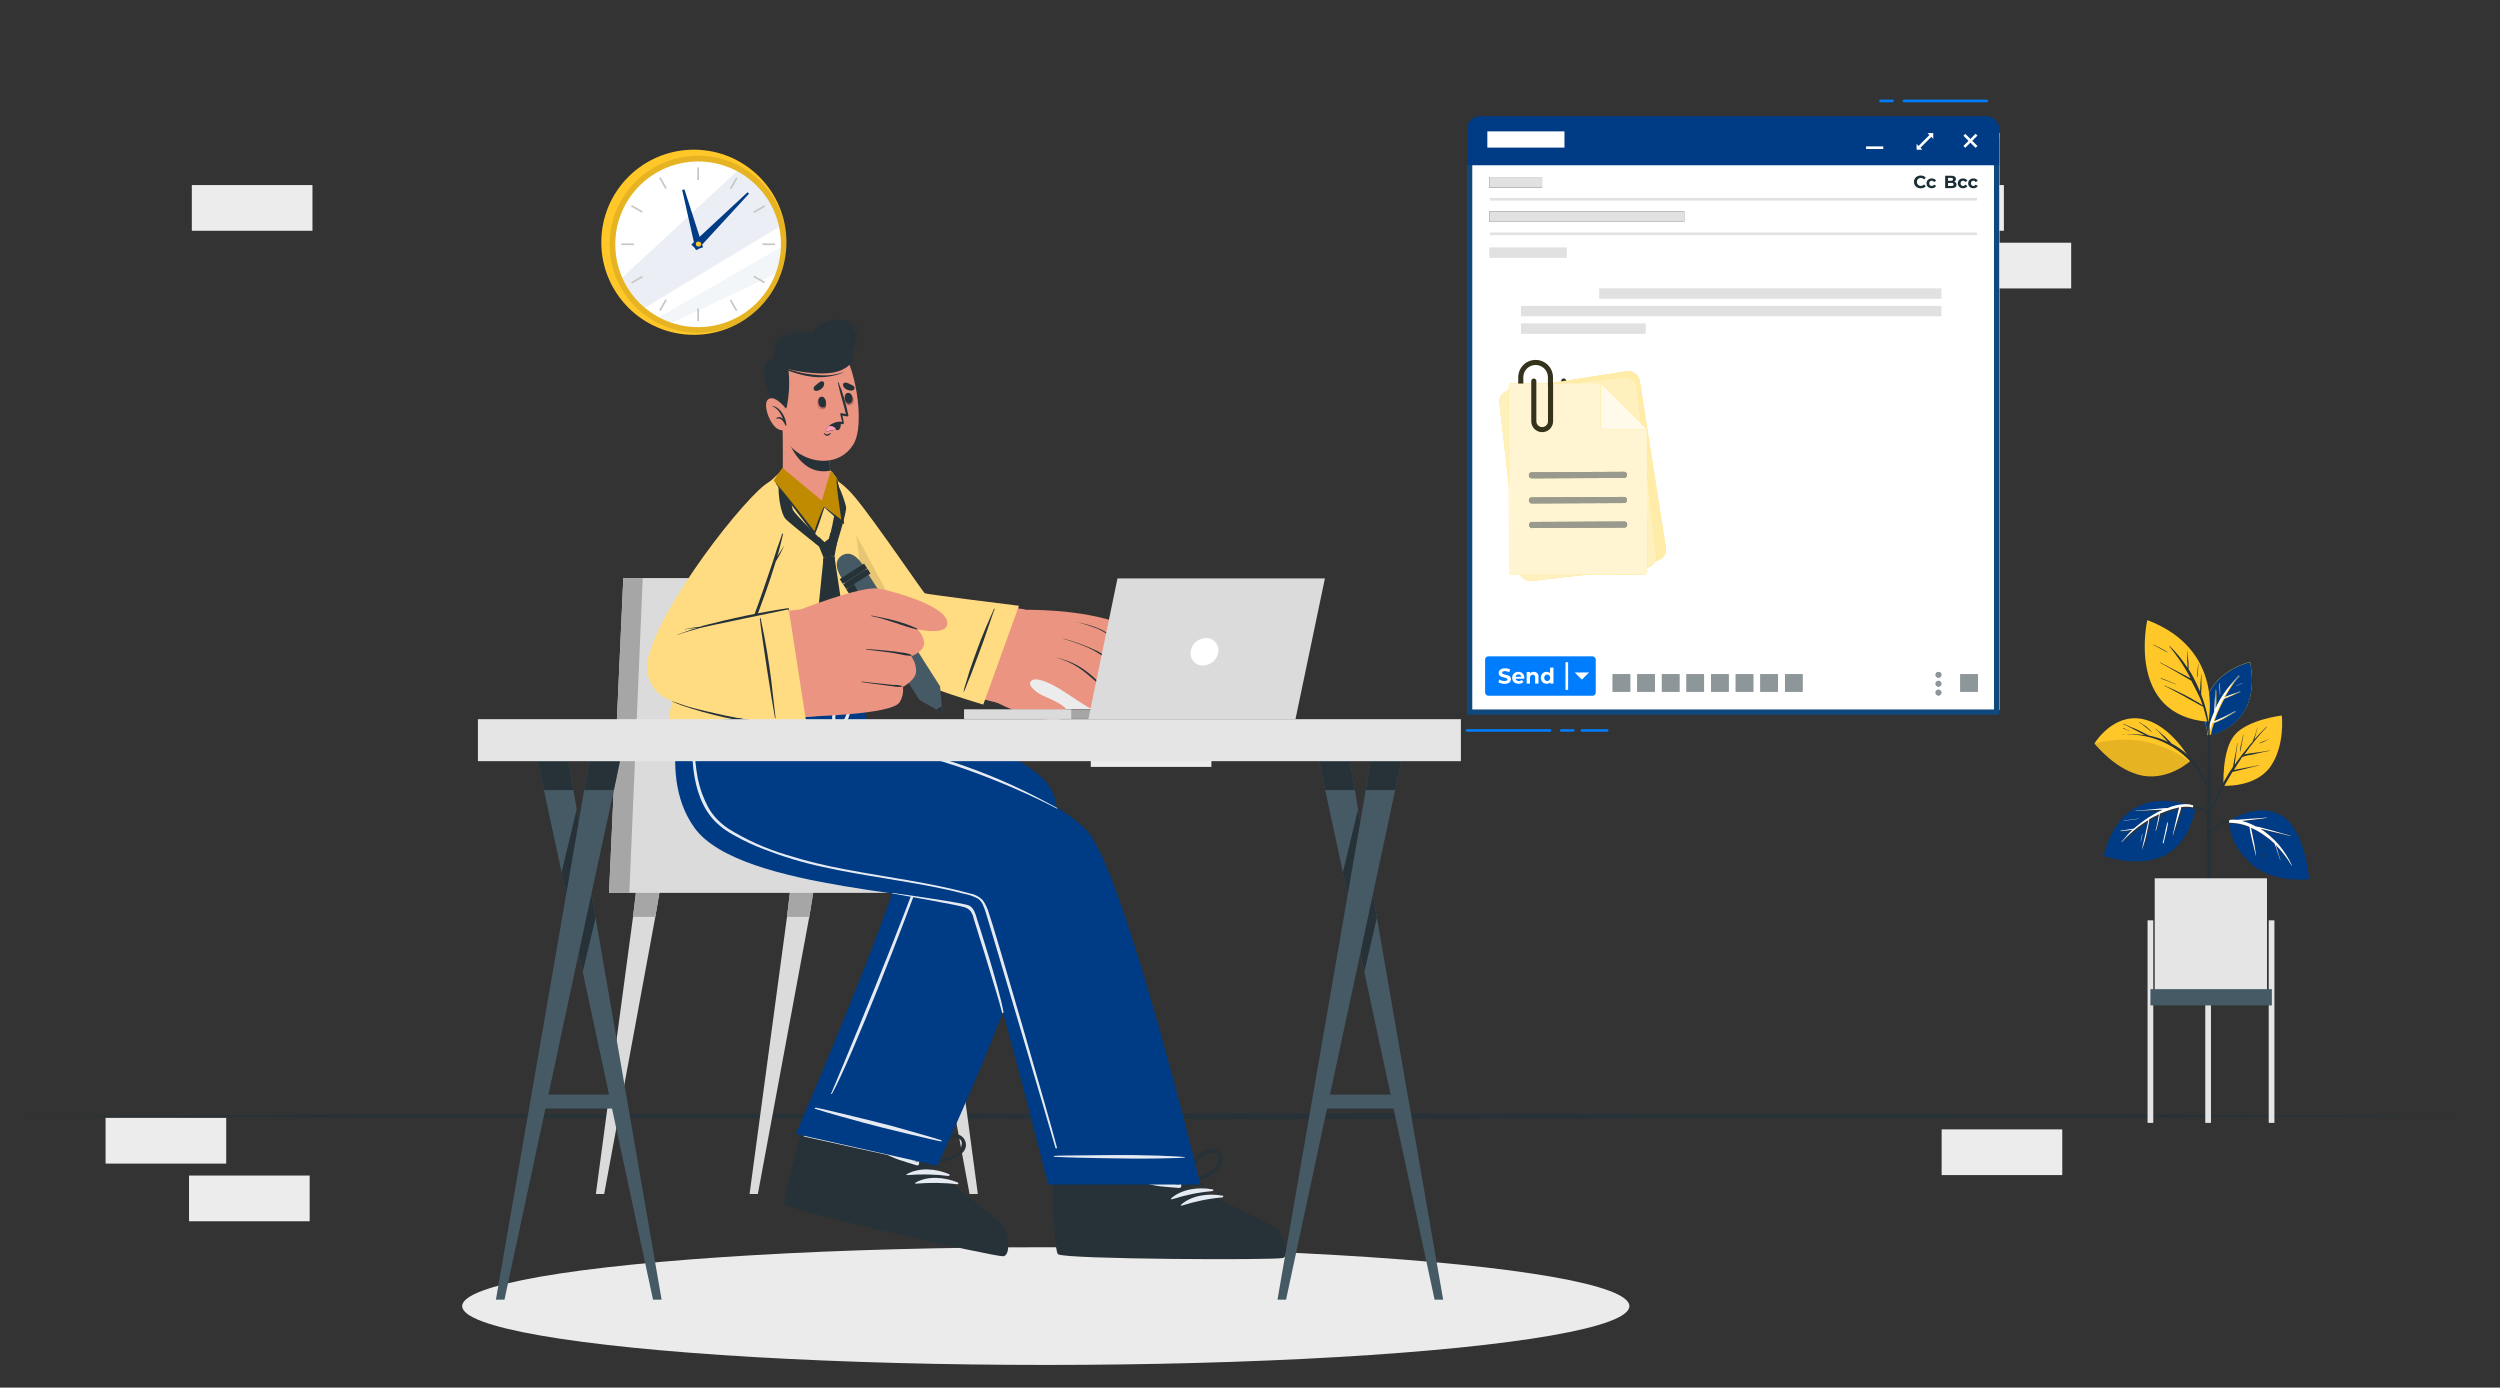 <?xml version="1.0" encoding="UTF-8"?><svg id="Layer_1" xmlns="http://www.w3.org/2000/svg" viewBox="0 0 636 353"><rect x="0" y="0" width="636" height="353" fill="#333333" stroke="none"/><defs><style>.cls-1{fill:#0e487c;}.cls-2,.cls-3,.cls-4,.cls-5,.cls-6{fill:#fff;}.cls-3{opacity:.9;}.cls-7{fill:#dbdbdb;}.cls-8{fill:#d3766a;}.cls-9,.cls-4{opacity:.5;}.cls-10{fill:#35331c;}.cls-11{opacity:.05;}.cls-11,.cls-12,.cls-13{fill:#003c86;}.cls-11,.cls-13,.cls-14{isolation:isolate;}.cls-15{fill:#455a64;}.cls-16{fill:#a6a6a6;}.cls-17{fill:#c08b00;}.cls-18{opacity:.2;}.cls-19{fill:#ffcf25;}.cls-20{fill:#ffdc81;}.cls-21{fill:none;stroke:#007cff;stroke-linecap:round;stroke-linejoin:round;stroke-width:.67px;}.cls-22{fill:#c7c7c7;}.cls-23{fill:#ff9abb;}.cls-24{opacity:.8;}.cls-25{fill:#e1e1e1;}.cls-5{opacity:.7;}.cls-26{fill:#007cff;}.cls-27{fill:#eb9481;}.cls-28{fill:#e5e5e5;}.cls-29{fill:#ebebeb;}.cls-30{fill:#ffc727;}.cls-6{opacity:.6;}.cls-13{opacity:.08;}.cls-14{opacity:.1;}.cls-31{fill:#e6ebf3;}.cls-32{fill:#ececec;}.cls-33{fill:#1a2e35;}.cls-34{fill:#263238;}</style></defs><g><rect class="cls-32" x="48.09" y="299.06" width="30.69" height="11.63"/><rect class="cls-32" x="26.86" y="284.39" width="30.69" height="11.63"/><rect class="cls-32" x="294.6" y="168.81" width="30.69" height="11.63"/><rect class="cls-32" x="277.49" y="183.47" width="30.69" height="11.63"/><rect class="cls-32" x="260.43" y="168.81" width="30.69" height="11.63"/><rect class="cls-32" x="493.95" y="287.31" width="30.69" height="11.63"/><rect class="cls-32" x="479.1" y="47.08" width="30.69" height="11.63"/><rect class="cls-32" x="496.22" y="61.75" width="30.69" height="11.63"/><rect class="cls-32" x="48.8" y="47.08" width="30.69" height="11.63"/></g><g><g><g><g><rect class="cls-2" x="373.29" y="33.81" width="135.39" height="146.82"/><path class="cls-1" d="M507.27,36.34V180.49h-132.72V36.34h132.72m1.33-1.33h-135.39V181.82h135.39V35.01h0Z"/><g><line class="cls-21" x1="402.43" y1="185.82" x2="408.86" y2="185.82"/><line class="cls-21" x1="397.19" y1="185.82" x2="400.26" y2="185.82"/><line class="cls-21" x1="373.21" y1="185.82" x2="394.32" y2="185.82"/></g><g><line class="cls-21" x1="481.47" y1="25.68" x2="478.4" y2="25.68"/><line class="cls-21" x1="505.45" y1="25.68" x2="484.35" y2="25.68"/></g><g><path class="cls-12" d="M376.54,29.54h128.73c1.84,0,3.33,1.49,3.33,3.33v9.18h-135.39v-9.18c0-1.84,1.49-3.33,3.33-3.33Z"/><rect class="cls-2" x="378.38" y="33.42" width="19.62" height="4.13"/></g><g><rect class="cls-2" x="474.73" y="37.24" width="4.38" height=".67"/><g><rect class="cls-2" x="500.93" y="33.62" width=".67" height="4.38" transform="translate(121.51 364.96) rotate(-45)"/><rect class="cls-2" x="499.08" y="35.48" width="4.38" height=".67" transform="translate(121.5 364.94) rotate(-45)"/></g><g><rect class="cls-2" x="487.42" y="35.58" width="4.68" height=".67" transform="translate(118.05 356.83) rotate(-45)"/><polygon class="cls-2" points="489.04 38.09 487.58 38.09 487.58 36.62 489.04 38.09"/><polygon class="cls-2" points="490.35 33.85 491.82 33.85 491.82 35.32 490.35 33.85"/></g></g><rect class="cls-25" x="379.02" y="50.35" width="123.92" height=".67"/><rect class="cls-25" x="379.02" y="59.15" width="123.92" height=".67"/><rect class="cls-26" x="377.81" y="166.97" width="28.15" height="10.03" rx=".83" ry=".83"/><g><rect class="cls-33" x="378.87" y="53.76" width="49.59" height="2.66"/><rect class="cls-25" x="378.87" y="53.76" width="49.59" height="2.66"/></g><rect class="cls-25" x="378.87" y="62.94" width="19.72" height="2.66"/><g><rect class="cls-25" x="406.84" y="73.35" width="87.06" height="2.66"/><rect class="cls-25" x="386.94" y="77.81" width="106.97" height="2.66"/><rect class="cls-25" x="386.94" y="82.27" width="31.73" height="2.66"/></g><g><rect class="cls-33" x="378.87" y="45.04" width="13.43" height="2.66"/><rect class="cls-25" x="378.87" y="45.04" width="13.43" height="2.66"/></g><g><polygon class="cls-2" points="404.25 171.08 402.43 172.9 400.61 171.08 404.25 171.08"/><rect class="cls-2" x="398.26" y="168.46" width=".67" height="7.05"/></g></g><g><g><rect class="cls-33" x="410.26" y="171.51" width="4.47" height="4.47"/><rect class="cls-33" x="416.52" y="171.51" width="4.47" height="4.47"/><rect class="cls-33" x="422.78" y="171.51" width="4.47" height="4.47"/><rect class="cls-33" x="429.04" y="171.51" width="4.47" height="4.47"/><rect class="cls-33" x="435.31" y="171.51" width="4.47" height="4.47"/><rect class="cls-33" x="441.57" y="171.51" width="4.47" height="4.47"/><rect class="cls-33" x="447.83" y="171.51" width="4.47" height="4.47"/><rect class="cls-33" x="454.1" y="171.51" width="4.47" height="4.47"/></g><g><rect class="cls-4" x="410.26" y="171.51" width="4.47" height="4.47"/><rect class="cls-4" x="416.52" y="171.51" width="4.47" height="4.47"/><rect class="cls-4" x="422.78" y="171.51" width="4.47" height="4.47"/><rect class="cls-4" x="429.04" y="171.51" width="4.47" height="4.47"/><rect class="cls-4" x="435.31" y="171.51" width="4.47" height="4.47"/><rect class="cls-4" x="441.57" y="171.51" width="4.47" height="4.47"/><rect class="cls-4" x="447.83" y="171.51" width="4.47" height="4.47"/><rect class="cls-4" x="454.1" y="171.51" width="4.47" height="4.47"/></g></g><g><rect class="cls-33" x="498.7" y="171.51" width="4.47" height="4.47"/><rect class="cls-4" x="498.7" y="171.51" width="4.47" height="4.47"/></g><g><path class="cls-33" d="M493.9,171.67c0,.41-.34,.75-.75,.75s-.75-.34-.75-.75,.34-.75,.75-.75,.75,.34,.75,.75Z"/><path class="cls-33" d="M493.9,173.94c0,.41-.34,.75-.75,.75s-.75-.34-.75-.75,.34-.75,.75-.75,.75,.34,.75,.75Z"/><path class="cls-33" d="M493.9,176.2c0,.41-.34,.75-.75,.75s-.75-.34-.75-.75,.34-.75,.75-.75,.75,.34,.75,.75Z"/><g class="cls-9"><path class="cls-2" d="M493.9,171.67c0,.41-.34,.75-.75,.75s-.75-.34-.75-.75,.34-.75,.75-.75,.75,.34,.75,.75Z"/><path class="cls-2" d="M493.9,173.94c0,.41-.34,.75-.75,.75s-.75-.34-.75-.75,.34-.75,.75-.75,.75,.34,.75,.75Z"/><path class="cls-2" d="M493.9,176.2c0,.41-.34,.75-.75,.75s-.75-.34-.75-.75,.34-.75,.75-.75,.75,.34,.75,.75Z"/></g></g></g><g><path class="cls-2" d="M381.18,173.53l.3-.67c.32,.24,.81,.4,1.27,.4,.53,0,.74-.18,.74-.41,0-.72-2.23-.23-2.23-1.65,0-.65,.53-1.19,1.62-1.19,.48,0,.98,.11,1.33,.34l-.27,.67c-.36-.2-.72-.3-1.06-.3-.53,0-.73,.2-.73,.44,0,.71,2.23,.22,2.23,1.63,0,.64-.53,1.19-1.63,1.19-.61,0-1.22-.18-1.56-.44Z"/><path class="cls-2" d="M387.79,172.67h-2.23c.08,.37,.39,.59,.84,.59,.31,0,.54-.09,.74-.28l.45,.49c-.27,.31-.68,.48-1.22,.48-1.02,0-1.68-.64-1.68-1.52s.67-1.52,1.57-1.52,1.53,.58,1.53,1.53c0,.07-.01,.16-.02,.23Zm-2.24-.5h1.45c-.06-.37-.34-.61-.72-.61s-.67,.24-.73,.61Z"/><path class="cls-2" d="M391.39,172.22v1.69h-.85v-1.56c0-.48-.22-.7-.6-.7-.41,0-.71,.25-.71,.79v1.46h-.85v-2.95h.82v.35c.23-.25,.58-.39,.98-.39,.7,0,1.22,.41,1.22,1.3Z"/><path class="cls-2" d="M395.2,169.84v4.07h-.82v-.34c-.21,.26-.53,.38-.92,.38-.83,0-1.47-.59-1.47-1.52s.64-1.52,1.47-1.52c.36,0,.67,.12,.88,.36v-1.43h.85Zm-.84,2.59c0-.51-.33-.82-.75-.82s-.76,.31-.76,.82,.33,.82,.76,.82,.75-.31,.75-.82Z"/></g><g><path class="cls-33" d="M486.91,46.28c0-.95,.73-1.63,1.72-1.63,.55,0,1,.2,1.3,.56l-.47,.43c-.21-.24-.48-.37-.79-.37-.59,0-1.01,.42-1.01,1.01s.42,1.01,1.01,1.01c.32,0,.58-.13,.79-.37l.47,.43c-.3,.37-.75,.56-1.3,.56-.98,0-1.71-.68-1.71-1.63Z"/><path class="cls-33" d="M490.1,46.64c0-.73,.56-1.25,1.35-1.25,.51,0,.91,.22,1.09,.62l-.55,.29c-.13-.23-.32-.33-.55-.33-.36,0-.64,.25-.64,.67s.28,.67,.64,.67c.22,0,.42-.1,.55-.33l.55,.3c-.18,.39-.58,.61-1.09,.61-.79,0-1.35-.52-1.35-1.25Z"/></g><g><path class="cls-33" d="M497.74,47c0,.55-.43,.86-1.26,.86h-1.63v-3.16h1.54c.79,0,1.2,.33,1.2,.82,0,.32-.16,.56-.42,.7,.35,.11,.58,.38,.58,.78Zm-2.17-1.75v.74h.73c.36,0,.55-.13,.55-.37s-.19-.37-.55-.37h-.73Zm1.44,1.67c0-.27-.2-.39-.58-.39h-.85v.78h.85c.38,0,.58-.12,.58-.39Z"/><path class="cls-33" d="M498.06,46.64c0-.73,.56-1.25,1.35-1.25,.51,0,.91,.22,1.09,.62l-.55,.29c-.13-.23-.32-.33-.55-.33-.36,0-.64,.25-.64,.67s.28,.67,.64,.67c.22,0,.42-.1,.55-.33l.55,.3c-.18,.39-.58,.61-1.09,.61-.79,0-1.35-.52-1.35-1.25Z"/><path class="cls-33" d="M500.7,46.64c0-.73,.56-1.25,1.35-1.25,.51,0,.91,.22,1.09,.62l-.55,.29c-.13-.23-.33-.33-.55-.33-.36,0-.64,.25-.64,.67s.28,.67,.64,.67c.22,0,.42-.1,.55-.33l.55,.3c-.18,.39-.58,.61-1.09,.61-.79,0-1.35-.52-1.35-1.25Z"/></g></g><g><path class="cls-10" d="M392.35,115.48c-3.37,0-6.11-2.74-6.11-6.11v-11.83c0-.36,.29-.65,.65-.65s.65,.29,.65,.65v11.83c0,2.65,2.16,4.81,4.81,4.81s4.81-2.16,4.81-4.81v-12.45c0-.36,.29-.65,.65-.65s.65,.29,.65,.65v12.45c0,3.37-2.74,6.11-6.11,6.11Z"/><g><g><rect class="cls-19" x="385.46" y="96.38" width="35.23" height="48.82" rx="2.9" ry="2.9" transform="translate(-13.82 63.7) rotate(-8.88)"/><rect class="cls-6" x="385.46" y="96.38" width="35.23" height="48.82" rx="2.9" ry="2.9" transform="translate(-13.82 63.7) rotate(-8.88)"/><g><path class="cls-18" d="M391.57,119.01h23.61c.37,0,.67,.3,.67,.67v.22c0,.37-.3,.67-.67,.67h-23.61c-.37,0-.67-.3-.67-.67v-.22c0-.37,.3-.67,.67-.67Z" transform="translate(-13.92 65.73) rotate(-9.16)"/><rect class="cls-18" x="391.91" y="125.25" width="24.95" height="1.55" rx=".67" ry=".67" transform="translate(-14.9 65.97) rotate(-9.16)"/><path class="cls-18" d="M393.58,131.49h23.61c.37,0,.67,.3,.67,.67v.22c0,.37-.3,.67-.67,.67h-23.61c-.37,0-.67-.3-.67-.67v-.22c0-.37,.3-.67,.67-.67Z" transform="translate(-15.88 66.21) rotate(-9.16)"/></g></g><rect class="cls-19" x="383.8" y="97.43" width="35.23" height="48.82" rx="2.9" ry="2.9" transform="translate(-11.34 46.91) rotate(-6.59)"/><g><rect class="cls-5" x="383.8" y="97.43" width="35.23" height="48.82" rx="2.9" ry="2.9" transform="translate(-11.34 46.91) rotate(-6.59)"/><g><rect class="cls-18" x="389.28" y="120.08" width="24.95" height="1.55" rx=".67" ry=".67" transform="translate(-11.57 48.92) rotate(-6.87)"/><rect class="cls-18" x="390.04" y="126.35" width="24.95" height="1.55" rx=".67" ry=".67" transform="translate(-12.32 49.06) rotate(-6.87)"/><path class="cls-18" d="M391.46,132.63h23.61c.37,0,.67,.3,.67,.67v.22c0,.37-.3,.67-.67,.67h-23.61c-.37,0-.67-.3-.67-.67v-.22c0-.37,.3-.67,.67-.67Z" transform="translate(-13.06 49.2) rotate(-6.87)"/></g></g></g><g><path class="cls-19" d="M418.97,109.16l.07,36.18c0,.47-.38,.84-.84,.85l-33.46,.06c-.47,0-.84-.38-.85-.84l-.08-47.06c0-.47,.38-.84,.84-.85l22.54-.04,11.78,11.7Z"/><g class="cls-24"><path class="cls-2" d="M418.97,109.16l.07,36.18c0,.47-.38,.84-.84,.85l-33.46,.06c-.47,0-.84-.38-.85-.84l-.08-47.06c0-.47,.38-.84,.84-.85l22.54-.04,11.78,11.7Z"/></g><rect class="cls-10" x="388.94" y="120.12" width="24.95" height="1.55" rx=".67" ry=".67" transform="translate(-.58 1.93) rotate(-.28)"/><rect class="cls-10" x="388.97" y="126.44" width="24.95" height="1.55" rx=".67" ry=".67" transform="translate(-.61 1.93) rotate(-.27)"/><rect class="cls-10" x="389" y="132.76" width="24.95" height="1.55" rx=".67" ry=".67" transform="translate(-.64 1.93) rotate(-.28)"/><path class="cls-19" d="M407.21,97.43l.02,10.91c0,.47,.38,.84,.85,.84l10.88-.02-11.75-11.74Z"/><path class="cls-3" d="M407.21,97.43l.02,10.91c0,.47,.38,.84,.85,.84l10.88-.02-11.75-11.74Z"/><rect class="cls-4" x="388.94" y="120.12" width="24.95" height="1.55" rx=".67" ry=".67" transform="translate(-.58 1.93) rotate(-.28)"/><rect class="cls-4" x="388.97" y="126.44" width="24.95" height="1.55" rx=".67" ry=".67" transform="translate(-.61 1.93) rotate(-.27)"/><rect class="cls-4" x="389" y="132.76" width="24.95" height="1.55" rx=".67" ry=".67" transform="translate(-.64 1.93) rotate(-.28)"/></g><g><path class="cls-10" d="M395.08,98.2h-1.29v-2.22c0-1.73-1.4-3.13-3.13-3.13s-3.13,1.4-3.13,3.13v1.57h-1.29v-1.57c0-2.44,1.98-4.42,4.42-4.42s4.42,1.98,4.42,4.42v2.22Z"/><path class="cls-10" d="M392.32,109.94c-1.53,0-2.77-1.24-2.77-2.77v-10.23c0-.36,.29-.65,.65-.65s.65,.29,.65,.65v10.23c0,.81,.66,1.48,1.48,1.48s1.48-.66,1.48-1.48v-9.62c0-.36,.29-.65,.65-.65s.65,.29,.65,.65v9.62c0,1.53-1.24,2.77-2.77,2.77Z"/></g></g></g><g id="freepik--Shadow--inject-6"><ellipse class="cls-29" cx="266.05" cy="332.27" rx="148.47" ry="14.97"/></g><g id="freepik--Floor--inject-6"><polygon class="cls-34" points="0 284.01 78.87 283.58 157.89 283.44 315.78 283.3 473.67 283.44 552.68 283.58 631.7 284.01 552.68 284.3 473.67 284.44 315.78 284.72 157.89 284.44 78.87 284.3 0 284.01"/></g><g id="freepik--Chair--inject-6"><polygon class="cls-7" points="231.68 221.7 233.64 233.25 246.65 303.75 248.76 303.75 239.31 233.25 237.86 221.7 231.68 221.7"/><polygon class="cls-16" points="237.86 221.7 231.68 221.7 233.64 233.25 239.31 233.25 237.86 221.7"/><polygon class="cls-7" points="190.69 303.75 192.8 303.75 205.88 233.25 207.77 221.7 201.59 221.7 200.21 233.25 190.69 303.75"/><polygon class="cls-16" points="201.59 221.7 200.21 233.25 205.88 233.25 207.77 221.7 201.59 221.7"/><polygon class="cls-7" points="151.59 303.75 153.7 303.75 166.71 233.25 168.67 221.7 162.42 221.7 161.04 233.25 151.59 303.75"/><polygon class="cls-16" points="161.04 233.25 166.71 233.25 168.67 221.7 162.42 221.7 161.04 233.25"/><polygon class="cls-7" points="154.94 227.15 250.5 227.15 250.5 217.05 214.75 217.05 202.68 147.06 158.57 147.06 154.94 227.15"/><polygon class="cls-16" points="154.94 227.15 160.1 227.15 163.51 147.06 158.57 147.06 154.94 227.15"/></g><g id="freepik--Character--inject-6"><path class="cls-29" d="M255.08,319.44c-1.89,.22-53.49-11.77-55.16-13.44-.22-.15,2.25-10.1,2.25-10.1,.29-1.31,1.89-5.81,4-11.26l32.27,7.49-2.54,5.6s6.47,4.36,11.99,8.5h0c3.42,2.54,6.32,4.87,6.98,5.6,1.53,1.96,2.11,7.41,.22,7.63Z"/><path class="cls-34" d="M255.23,319.59c-1.96,.22-54-11.48-55.67-13.15-.65-.65,3.92-17.37,4-17.51l33.28,7.34-.15,.58s16.71,12.86,18.39,14.9c1.6,2.03,2.11,7.63,.15,7.85Z"/><path class="cls-34" d="M255.08,317.41c-8.72-2.18-44.11-10.17-52.91-11.63-.07,0-.07,.07,0,.07,8.58,2.33,44.04,10.03,52.83,11.7,.22,.07,.22-.07,.07-.15Z"/><path class="cls-34" d="M239.31,296.7c-3.34-1.38-7.63-1.82-10.83,0-.15,.07,0,.22,.07,.22,3.56-.29,7.12-.29,10.61,.15,.15,0,.22-.15,.22-.22,.07-.07,0-.07-.07-.15Z"/><path class="cls-31" d="M241.49,298.73c-3.34-1.45-7.63-1.82-10.83,0-.15,.07,0,.22,.07,.22,3.56-.29,7.12-.22,10.61,.22,.15,0,.22-.07,.22-.22,.07-.07,0-.15-.07-.22Z"/><path class="cls-31" d="M243.67,300.84c-3.34-1.38-7.63-1.82-10.83,.07-.15,.07,0,.22,.07,.22,3.56-.29,7.12-.29,10.61,.15,.15,0,.22-.07,.29-.15,0-.15-.07-.29-.15-.29Z"/><path class="cls-34" d="M245.49,290.16c-.94-2.18-3.63-1.89-5.38-1.02-2.91,1.6-5.38,3.85-7.05,6.69v.15h0c-.07,.22,.07,.51,.29,.51h.15c3.05-.44,6.47-.51,9.3-1.82,1.74-.73,3.63-2.4,2.69-4.51Zm-7.34,4.8c-1.53,.22-2.98,.44-4.51,.73,1.38-1.31,2.69-2.69,4.22-3.85,.73-.58,1.45-1.09,2.25-1.6,1.24-.73,5.74-1.82,4.29,1.89-.8,2.03-4.51,2.62-6.25,2.83h0Z"/><path class="cls-31" d="M224.48,292.99c2.54,1.82,5.89,2.54,8.79,3.49,.22,.07,.44-.07,.51-.29v-.15c.07,0,.07-.07,.07-.15-1.16-3.05-3.2-5.81-5.74-7.85-1.53-1.16-4.14-1.96-5.45,0-1.24,1.96,.36,3.92,1.82,4.94Zm-1.02-2.76c-.73-3.85,3.49-1.96,4.58-1.02,.73,.58,1.31,1.24,1.96,1.96,1.24,1.45,2.4,2.98,3.49,4.51-1.45-.58-2.91-1.02-4.29-1.53-1.82-.65-5.31-1.82-5.74-3.92h0Z"/><path class="cls-12" d="M238.44,296.55l-35.97-8.07s29.65-68.82,27.03-72.31c-1.31-1.74-34.67-2.25-45.28-11.26-13.81-11.7-4.51-31.76-4.51-31.76l41.35-.07s-1.74,9.01-.29,10.17c.94,.73,42.51,4.51,47.46,19.48,5.89,18.39-29.8,93.82-29.8,93.82Z"/><path class="cls-31" d="M239.46,290.08c-.94-.36-10.25-2.98-12.28-3.56-4.22-1.09-8.36-2.11-12.57-3.12-2.18-.51-6.9-1.67-7.19-1.6-.07,0-.15,.07-.15,.15s.07,.15,.15,.15c4.07,1.31,8.28,2.4,12.43,3.56,4.14,1.16,18.39,4.58,19.62,4.72,.07-.07,.15-.22,0-.29Z"/><path class="cls-31" d="M235.89,213.12c-.73-.65-1.89-.73-2.83-.87l-16.13-2.69c-5.01-.87-10.1-1.6-15.12-2.54-4.14-.8-8.36-1.89-11.92-4.14-3.49-2.18-6.1-5.6-7.34-9.59-1.16-4-1.45-8.14-.94-12.28,.07-1.02,.29-1.96,.44-2.98,0,0,0-.07-.07-.07s-.07,0-.07,.07h0c-1.38,7.63-1.53,16.5,4.22,22.53,2.76,2.98,6.61,4.72,10.54,5.81,4.43,1.24,9.01,1.89,13.52,2.62l16.13,2.69c2.62,.44,5.23,.73,7.78,1.31,.51,.07,1.02,.29,1.38,.65,.36,.51,.44,1.24,.22,1.89-.29,1.24-.58,2.54-.94,3.78-2.91,10.03-22.75,57.78-23.33,58.87,0,.07,0,.15,.07,.15s.07,0,.15-.07c4.94-8.79,19.26-45.64,22.53-55.16,.87-2.4,1.6-4.87,2.11-7.34,.29-.94,.44-1.96-.36-2.62Z"/><path class="cls-34" d="M326.37,320.03c-1.89,.58-55.16,.36-57.19-.94-.73-.51-1.16-8.28-1.45-17.66v-.29l34.37-.22v.58s20.35,9.23,22.46,10.9c2.11,1.67,3.71,7.05,1.82,7.63Z"/><path class="cls-34" d="M325.79,317.99c-9.01-.29-45.28-.51-54.14-.07-.07,0-.07,.07,0,.07,8.87,.44,45.13,.36,54.14,.15,.15,0,.15-.15,0-.15Z"/><path class="cls-34" d="M305.95,301.06c-3.56-.65-7.85-.15-10.54,2.33-.07,.07,0,.22,.15,.22,3.42-1.09,6.9-1.82,10.39-2.11,.15,0,.22-.07,.22-.22,0-.07-.07-.22-.22-.22Z"/><path class="cls-31" d="M308.5,302.58c-3.56-.65-7.85-.15-10.61,2.33-.07,.07,.07,.22,.15,.22,3.42-1.09,6.9-1.82,10.39-2.11,.15,0,.22-.07,.22-.22,.07-.07,0-.22-.15-.22Z"/><path class="cls-31" d="M311.04,304.18c-3.56-.65-7.85-.15-10.61,2.33-.07,.07,0,.22,.15,.22,3.42-1.09,6.9-1.82,10.39-2.11,.15,0,.22-.07,.22-.22,.07-.15,0-.22-.15-.22Z"/><path class="cls-34" d="M310.6,293.35c-1.38-1.89-4-1.09-5.45,.15-2.47,2.18-4.43,4.94-5.45,8.07,0,.07,0,.15,.07,.15,0,.22,.22,.44,.44,.44h.15c2.91-1.09,6.18-1.82,8.72-3.78,1.38-1.09,2.83-3.2,1.53-5.01Zm-6.18,6.32c-1.45,.58-2.91,1.02-4.29,1.67,1.09-1.6,2.11-3.2,3.34-4.65,.58-.73,1.24-1.38,1.89-2.03,1.09-.94,5.23-2.98,4.58,.87-.36,2.11-3.85,3.49-5.52,4.14h0Z"/><path class="cls-31" d="M290.69,300.69c2.91,1.24,6.25,1.24,9.37,1.53,.22,0,.44-.22,.44-.44v-.15c.07,0,.07-.07,.07-.15h0c-1.82-2.76-4.36-5.01-7.34-6.47-1.74-.8-4.43-1.02-5.31,1.16-.87,2.03,1.09,3.71,2.76,4.51Zm-1.6-2.54c-1.6-3.56,2.98-2.69,4.22-2.03,.8,.44,1.6,.94,2.33,1.53,1.53,1.16,2.98,2.4,4.36,3.71-1.53-.22-2.98-.36-4.58-.58-1.74-.29-5.45-.65-6.32-2.62h0Z"/><path class="cls-12" d="M305.37,301.35h-38.73s-16.57-65.84-19.55-69.55c-3.92-5.01-58.72-4.87-70.42-21.22-10.54-14.61-.8-37.43-.8-37.43h40.48c-.8,4.72-2.03,9.37-3.71,13.81,0,0,50,9.23,63.95,24.49,9.45,10.39,28.78,89.9,28.78,89.9Z"/><path class="cls-31" d="M219.91,184.13c-1.24,.29-2.4,.65-3.49,1.16-1.16,.44-2.33,.94-3.49,1.53-2.25,1.09-4.43,2.33-6.54,3.71-.07,.07,0,.15,.07,.07,2.25-1.16,4.58-2.18,6.9-3.2l3.34-1.45c1.16-.51,2.33-.87,3.42-1.53,.07-.07,.07-.15,0-.22-.15-.07-.22-.07-.22-.07Z"/><path class="cls-31" d="M217.44,173.88c-.51,1.89-.87,3.78-1.45,5.67-.22,.87-.51,1.74-.8,2.54-.29,.73-.73,1.53-1.53,1.67-.94,.15-1.24-.65-1.16-1.38s.29-1.74,.51-2.62c.22-1.02,.36-1.96,.58-2.98,.07-.51,.58-2.76,.58-2.83,0,0,0-.07-.07-.15h-.07c-.29,.65-.58,1.31-.73,1.96-.29,.87-.51,1.82-.73,2.69-.22,.94-.44,1.82-.65,2.76-.22,.65-.29,1.38-.15,2.11s.8,1.16,1.53,1.24c0,.07-.07,.15-.07,.15-.07,.22-.15,.36-.22,.58s-.15,.36-.22,.58-.07,.22-.07,.29v.36c0,.07,.07,.15,.15,.22,.07,0,.15,0,.15-.07,.07-.07,.15-.15,.15-.29,.07-.07,.07-.22,.15-.29,.07-.22,.15-.36,.15-.58,.07-.22,.07-.36,.15-.58,0-.15,0-.22,.07-.36,.36,0,.8-.15,1.09-.44,.51-.44,.94-1.02,1.16-1.74,.29-.73,.51-1.6,.73-2.4,.58-1.96,1.02-4,1.24-6.1,0-.07-.07-.22-.15-.22-.22,.07-.29,.15-.29,.22h0Z"/><path class="cls-31" d="M301.37,294.37c-1.02-.15-2.03-.15-3.12-.22-1.09-.07-2.18-.07-3.27-.15-2.11-.07-4.29-.07-6.47-.15-4.29,0-8.65,0-13.01,.07-2.25,0-7.12,.07-7.34,.15-.07,0-.07,.07-.07,.15s.07,.07,.15,.07c4.29,.22,8.58,.29,12.86,.36,4.29,.07,8.58,.15,12.86,.07,1.16,0,2.4-.07,3.56-.07,1.24,0,2.54-.07,3.78-.15,.15,.07,.22-.15,.07-.15Z"/><path class="cls-31" d="M251.59,232.31c-.36-1.16-.87-2.33-1.6-3.34-.87-.87-1.96-1.45-3.2-1.67-10.32-2.83-21-4.07-31.54-6.1-5.16-.94-10.32-2.18-15.33-3.78-5.09-1.53-9.96-3.71-14.53-6.54-2.18-1.45-4.07-3.34-5.31-5.67-1.16-2.18-2.03-4.58-2.54-7.05-1.09-5.6-1.09-11.41,.07-17.01,.29-1.38,.65-2.76,1.09-4.14,0-.07-.07-.15-.15-.07-1.96,5.38-2.76,11.19-2.33,16.86,.36,5.01,1.6,10.25,4.8,14.17,1.67,1.96,3.71,3.49,5.96,4.65,2.33,1.31,4.8,2.47,7.34,3.42,4.87,1.89,9.88,3.42,15.04,4.51,10.46,2.33,21.15,3.49,31.69,5.81,1.31,.29,2.54,.58,3.85,.94,1.31,.22,2.62,.65,3.78,1.24,1.24,.73,1.67,2.33,2.11,3.63,.51,1.45,17.37,58.43,17.73,59.88,.07,.22,.44,.15,.36-.15-1.38-5.6-16.21-56.83-17.3-59.59Z"/><path class="cls-31" d="M248.54,233.76c-.36-1.24-.73-2.62-1.89-3.34s-17.73-2.98-19.62-3.27c-.07,0-.15,.15,0,.15,1.6,.29,16.93,2.98,18.31,3.49,.58,.15,1.09,.51,1.53,.94,.44,.65,.73,1.31,.87,2.11,.51,1.53,.94,2.98,1.38,4.43,.94,2.98,1.89,5.96,2.76,8.94,1.02,3.42,2.18,6.98,3.05,10.39,.07,.29,.44,.15,.36-.15-1.16-6.4-6.25-22.17-6.76-23.69Z"/><path class="cls-31" d="M212.86,187.11c7.63,.94,15.26,2.47,22.67,4.65,7.49,2.11,14.75,4.72,21.8,7.92,4,1.82,7.78,3.78,11.63,5.89,.07,.07,0,.15-.07,.15-6.83-3.56-13.95-6.61-21.22-9.3-7.19-2.62-14.61-4.8-22.09-6.4-4.22-.94-8.5-1.6-12.79-2.33-.29-.15-.22-.65,.07-.58Z"/><path class="cls-27" d="M208.42,129.11c3.27,15.77,10.17,35.83,15.7,39.9,4.51,3.34,28.2,9.52,29.51,9.74,3.27,.36,10.39-23.11,6.9-23.76-4.58-.8-24.71-2.33-25.87-3.56s-8.43-11.48-16.57-23.33c-5.6-8.21-11.63-8.79-9.67,1.02Z"/><path class="cls-27" d="M251.08,177.44c2.98,1.6,6.1,3.05,9.3,4.22,2.54,.8,9.96,2.91,11.12,.15,.8-1.89-3.42-3.63-6.4-4.94-1.53-.73-3.49-2.4-2.98-3.34,.87-1.74,4.87,.15,7.49,1.74,5.09,3.12,11.77,8.65,14.97,6.1,1.24-.94-.15-2.76-2.11-4.58,3.2,2.11,6.69,3.85,8.07,2.83,.8-.58,.87-1.38,.44-2.33,.8,.44,1.82,.29,2.54-.36,1.09-1.09,.58-2.76-.51-4.43,.44,0,.8-.29,1.02-.58,2.33-3.42-8.72-13.44-12.57-14.46-11.41-2.98-23.62-2.25-23.62-2.25-4.65,3.42-6.76,22.17-6.76,22.24Z"/><path class="cls-34" d="M268.16,167.19c2.69,.51,5.31,1.53,7.56,3.12,2.83,1.96,4.72,4.29,7.12,6.54,.07,.07,0,.15-.07,.07-1.16-1.09-5.89-5.23-7.12-6.18-2.18-1.67-4.72-2.91-7.49-3.56,0,.07-.07,0,0,0Z"/><path class="cls-34" d="M270.34,162.4c3.05,.8,6.03,1.89,8.87,3.27,2.98,1.6,5.38,4.22,7.63,6.69,1.38,1.53,2.76,2.98,4.07,4.58,.07,.07-.07,.15-.07,.07-2.33-2.54-4.72-5.09-7.19-7.49-2.33-2.25-5.01-4.07-7.99-5.23-1.74-.73-3.49-1.24-5.23-1.82-.07,0-.07-.07-.07-.07Z"/><path class="cls-34" d="M273.68,158.18c2.91,.65,5.45,1.24,7.99,2.83,3.42,2.18,6.61,5.74,7.78,6.98,1.24,1.38,2.47,2.83,3.63,4.29,.07,.07-.07,.15-.07,.07-2.69-3.2-5.67-6.18-8.72-9.01-1.45-1.38-3.12-2.47-4.94-3.34-1.82-.73-3.71-1.31-5.67-1.82h0Z"/><path class="cls-20" d="M259.22,154.11l-9.08,25.14s-25-7.34-28.27-11.7c-3.34-4.36-11.63-26.16-13.44-37.79-1.82-11.7,4.07-9.23,9.01-3.34,4.94,5.89,17.37,24.2,17.8,24.49,.36,.29,23.98,3.2,23.98,3.2Z"/><path class="cls-34" d="M246.29,173.37c.36-.87,.73-1.67,1.02-2.54l1.96-5.23c.65-1.74,1.31-3.56,1.89-5.31,.65-1.74,1.16-3.56,1.89-5.38,0-.07-.07-.15-.15-.07-.73,1.74-1.53,3.42-2.25,5.16-.73,1.74-1.45,3.56-2.11,5.38-.65,1.82-1.31,3.56-1.89,5.31-.29,.87-.51,1.82-.8,2.69s-.58,1.74-.73,2.62c0,.07,.07,.07,.07,0,.44-.8,.73-1.74,1.09-2.62Z"/><path class="cls-14" d="M239.16,175.77c-7.19-2.47-15.55-5.81-17.44-8.21-3.34-4.36-11.63-26.09-13.44-37.79-.87-5.52,0-7.92,1.67-8.28l29.21,54.29Z"/><path class="cls-20" d="M222.01,178.24c-1.16,1.16-51.74,6.4-51.96,6.1-.65-.94,8.79-48.33,29-64.68,3.56-2.91,9.52-1.67,12.21,.07,1.38,.87,5.09,7.7,6.18,13.74,1.02,6.03,5.31,44.04,4.58,44.77Z"/><path class="cls-20" d="M199.85,132.82c-1.96,8.07-11.99,36.85-14.46,39.32-2.98,2.98-15.92,12.06-20.49-.07-3.12-8.43,18.17-37.94,28.2-47.46,4.94-4.65,10.03-5.31,6.76,8.21Z"/><path class="cls-34" d="M199.56,138.71c-.51,.73-1.02,1.6-1.53,2.4-.07,.15-.15,.36-.29,.51,.15-.51,.29-1.09,.44-1.6,.36-1.38,.73-2.76,1.02-4.14,0-.07,0-.15-.07-.15s-.07,0-.15,.07c-.36,1.16-.8,2.4-1.24,3.56-.36,1.16-.73,2.25-1.09,3.42-.8,2.33-1.6,4.72-2.4,7.05-1.6,4.65-3.34,9.3-5.16,13.81-1.02,2.54-2.03,5.09-2.98,7.63,0,.07,.07,.15,.15,.07,2.25-4.36,4.22-8.94,5.89-13.52,1.74-4.58,3.42-9.16,4.87-13.88l.36-1.16,.15-.22c.22-.44,.51-.8,.73-1.24,.51-.94,.87-1.82,1.31-2.62h0Z"/><path class="cls-34" d="M209.44,139.87s-7.78-6.1-9.52-7.78c-1.74-1.67-2.76-10.97-.8-12.65,1.89-1.67,9.45-1.16,11.77,.73,2.33,1.82,4.14,7.63,4.36,8.87s-2.69,10.32-2.69,10.32l-1.6-2.18s1.67-7.27,1.6-8.43c-.07-1.16-1.31-7.05-1.89-7.92s-9.23-.73-9.88-.36c-.65,.36,.51,7.85,.87,9.08s8.14,8.58,8.14,8.58l-.36,1.74Z"/><path class="cls-34" d="M208.35,136.6l1.45,1.38-.29,1.89-2.25-1.82,1.09-1.45Z"/><path class="cls-34" d="M213.22,136.96c-.36,1.31-.73,2.25-.73,2.25l-1.6-2.18s.15-.58,.36-1.53l1.96,1.45Z"/><polygon class="cls-34" points="208.35 139 210.89 137.03 213 137.69 212.28 141.61 209.51 141.83 208.35 139"/><polygon class="cls-34" points="209.51 141.83 206.39 172.57 214.24 181.44 216.64 170.61 212.28 141.61 209.51 141.83"/><polygon class="cls-34" points="209.51 141.83 212.28 141.61 212.42 142.19 209.37 143.07 209.51 141.83"/><path class="cls-27" d="M209.66,127.73c-2.83,.94-8.21-3.05-10.46-6.47-.15-.22,.07-10.17-.15-12.14,0-.36,12.57,1.96,12.57,1.96-.51,2.54-.65,5.09-.58,7.63,.15,.29,1.31,8.07-1.38,9.01Z"/><path class="cls-34" d="M211.69,111.09h0c0,.07-.07,.29-.15,.73-.15,.65-.29,1.74-.36,2.98-.15,1.31-.15,2.62-.07,3.92v.36c0,.15,.07,.36,.07,.65-.36,.07-.8,.15-1.16,.15-6.76,.44-9.67-7.63-10.54-10.76h.22c.36,0,.73,.07,1.31,.15l.36,.07,2.91,.44,1.02,.15,2.18,.36c.29,.07,.58,.15,.87,.15l.87,.15,.44,.07,.22,.07c.44,.07,.73,.15,1.02,.22l.51,.07,.22,.07h.07Z"/><path class="cls-27" d="M197.6,94.16c-1.38,4.36,.87,17.08,4,19.91,4.51,4.14,11.92,4.58,15.41-.87,3.42-5.23,.22-21.73-3.27-24.35-5.16-3.78-14.1-1.16-16.13,5.31Z"/><path class="cls-8" d="M209.01,100.99c-1.6,.07-1.38,3.2,.07,3.2,1.53,0,1.24-3.2-.07-3.2Z"/><path class="cls-8" d="M215.62,100.04c-1.53,.44-.51,3.42,.94,2.98,1.45-.44,.36-3.34-.94-2.98Z"/><path class="cls-34" d="M209.95,101.64l-.07,.07c.22,.87,.29,1.82-.44,2.25v.07c.94-.29,.8-1.6,.51-2.4Z"/><path class="cls-34" d="M209.01,100.92c-1.38,.15-.94,2.91,.36,2.76,1.24-.15,.8-2.91-.36-2.76Z"/><path class="cls-34" d="M214.89,100.99s.07,0,.07,.07c.15,.87,.36,1.82,1.24,1.96v.07c-.94,0-1.31-1.31-1.31-2.11Z"/><path class="cls-34" d="M215.55,99.97c1.38-.36,1.89,2.4,.65,2.69-1.24,.36-1.82-2.4-.65-2.69Z"/><path class="cls-34" d="M207.19,98.3c.29-.29,.58-.51,.87-.73,.29-.29,.65-.51,1.02-.58,.29,0,.51,.15,.58,.44,.07,.51-.15,1.02-.58,1.38-.36,.36-.87,.58-1.45,.65-.36,0-.65-.29-.65-.58,0-.29,.07-.51,.22-.58Z"/><path class="cls-34" d="M217.07,98.15c-.36-.22-.65-.36-1.02-.51-.36-.22-.73-.36-1.16-.29-.29,.07-.44,.29-.44,.58,.07,.51,.44,.94,.94,1.16,.44,.22,1.02,.36,1.53,.22,.36-.07,.58-.44,.44-.8-.07-.15-.15-.29-.29-.36Z"/><path class="cls-34" d="M211.19,108.62c1.02-.51,2.18-.8,3.34-.73,.07,0,.15-.22,.15-.36h0l-.36-1.82c.29,.07,1.53,.44,1.53,.07-.58-2.91-1.38-5.81-2.54-8.5,0-.07-.07-.07-.15,0,0,0-.07,.07,0,.07,.51,2.69,1.45,5.31,2.03,7.99-.44-.15-.94-.22-1.45-.22-.07,.07,.44,1.89,.51,2.18-1.09-.15-2.18,.22-3.05,.87-.44,.29-.51,.65,0,.44Z"/><path class="cls-34" d="M213.37,109.35c.51-.22,.87-1.96,0-1.96s-2.76,.73-3.27,1.89c-.44,1.02,1.96,0,2.4,.07s.51,.15,.87,0Z"/><path class="cls-23" d="M212.49,109.35l.22,.07c-.07-.58-.73-1.16-1.89-1.02-.29,.22-.51,.51-.73,.87-.36,.94,1.96-.07,2.4,.07Z"/><path class="cls-34" d="M209.66,110.15c.22,.15,.51,.44,.8,.36,.29-.07,.58-.22,.87-.36,0,0,.07,0,.07,.07-.22,.36-.58,.65-1.02,.65-.36,0-.65-.29-.8-.65-.07-.07,0-.15,.07-.07Z"/><path class="cls-34" d="M198.1,105.35s-4.29-7.41-3.78-11.63c.22-1.89,2.83-3.12,2.83-3.12-.36-1.6,.22-3.27,1.45-4.29,2.33-2.11,7.78-1.53,7.78-1.53,0,0,3.63-5.01,8.65-2.91,4.94,2.11,1.6,7.78,1.6,7.78,0,0,1.82,2.62-2.76,4.58-4.43,1.89-13.3-.29-13.3-.29,.36,3.12,.22,6.18-.36,9.3-.22,1.09-1.02,1.89-2.11,2.11Z"/><path class="cls-34" d="M207.26,84.93c-1.09-.51-2.33-.73-3.49-.73-1.09-.07-2.18,.07-3.2,.44-1.82,.58-3.49,1.89-3.78,3.85-.15,.94,.07,1.96,.65,2.76,0,0,.07,0,.07-.07-1.16-1.45-.51-3.71,.73-4.87,1.38-1.31,3.49-1.82,5.31-1.82,1.24,0,2.47,.15,3.71,.51,0,0,.07-.07,0-.07h0Z"/><path class="cls-34" d="M218.6,84.42c-.44-1.38-1.53-2.4-2.91-2.76-1.53-.51-3.2-.51-4.72,.07s-2.91,1.53-3.92,2.76c0,0,0,.07,.07,.07,1.89-2.25,4.94-3.34,7.85-2.69,2.18,.22,3.78,2.18,3.56,4.36-.07,.58-.22,1.16-.58,1.67-.8,1.31-1.89,2.47-3.27,3.2m-.15-.07c1.31-.58,2.4-1.53,3.27-2.69,.8-1.16,1.09-2.54,.8-3.92l-4.07,6.61Z"/><path class="cls-34" d="M214.96,94.52c-2.03,.8-4.14,1.09-6.32,.94-2.25-.15-4.43-.44-6.61-1.09-1.24-.36-2.54-.73-3.78-1.09-.07,0-.07,.07,0,.07,2.18,1.02,4.43,1.74,6.76,2.25,2.18,.44,4.36,.51,6.54,.07,1.24-.22,2.4-.58,3.42-1.16,.07,.07,0,0,0,0Z"/><path class="cls-27" d="M200.36,104.48s-2.91-4.07-4.8-2.98c-1.82,1.02,.36,6.98,2.62,7.78,1.16,.51,2.47-.07,2.98-1.24h0l-.8-3.56Z"/><path class="cls-34" d="M196.29,103.24c1.53,.58,2.4,2.03,2.98,3.49-.36-.58-1.09-.8-1.67-.44-.07,0-.15,.07-.15,.15,0,0,0,.07,.07,.07,.58-.15,1.16,0,1.53,.44,.29,.36,.58,.8,.73,1.24,.07,.15,.29,.07,.29-.07h0c-.15-2.11-1.74-4.8-3.78-4.87h0Z"/><path class="cls-17" d="M211.33,119.74l-2.25,7.63-10.03-8.36-2.25,3.2s10.39,13.81,10.39,13.15l2.4-6.61,4.8,3.92-1.45-10.97-1.6-1.96Z"/><path class="cls-34" d="M213.95,127.3c-.29-1.82-.58-3.63-.94-5.45,0-.07-.15-.07-.15,0-.22,1.82,1.02,8.72,1.16,10.39h0c-.22-.15-4.43-3.49-4.43-3.42-.58,1.09-2.33,5.89-2.4,6.32-1.67-2.18-7.92-10.17-9.74-12.21h-.07v.07c1.53,2.33,9.74,13.08,9.88,13.08,.94-2.25,1.74-4.65,2.47-6.98,.73,.73,5.01,4.51,5.01,4.22-.22-2.03-.51-4.07-.8-6.03Z"/><path class="cls-15" d="M214.31,147.35s-3.12-4.14-.15-6.03c2.98-1.89,5.45,2.62,5.45,2.62l-5.31,3.42Z"/><path class="cls-15" d="M239.16,174.61h0l.44,5.09,.15,1.67-1.45-.8-4.43-2.54h0l-19.62-30.81,5.23-3.34,19.69,30.74h0Z"/><polygon class="cls-34" points="239.53 179.69 239.67 181.37 238.22 180.49 239.53 179.69"/><rect class="cls-34" x="213.44" y="145.24" width="7.34" height="1.45" transform="translate(-44.43 139.64) rotate(-32.53)"/><rect class="cls-34" x="214.31" y="146.54" width="7.34" height="1.45" transform="translate(-45 140.37) rotate(-32.54)"/><polygon class="cls-34" points="215.26 149.9 217.29 148.59 223.25 160.44 222.52 160.87 215.26 149.9"/><path class="cls-27" d="M203.63,155.06c3.05-.15,8.58,26.6,4.07,27.11-20.06,2.11-35.46-3.12-38.95-5.45-4.58-2.98-4.14-9.45-1.67-11.99,4.29-4.65,31.76-9.45,36.55-9.67Z"/><path class="cls-27" d="M240.98,158.84c-.44,2.91-7.63,1.24-7.63,1.24,.94,.87,1.6,2.03,1.74,3.34,.22,2.25-3.27,3.56-3.27,3.56,.8,1.09,1.24,2.4,1.24,3.78,0,2.18-3.34,4-3.34,4,.15,1.38-.15,2.83-.94,4-2.25,3.05-22.75,3.49-25.29,3.63l-1.16-26.82s17.01-6.76,21.29-5.81c3.63,.65,18.1,4.58,17.37,9.08Z"/><path class="cls-34" d="M233.35,159.93c-3.63-1.74-7.7-2.62-11.63-3.34-.07,0-.15,.15,0,.15,3.92,.73,7.78,2.54,11.63,3.42,0,0,.07-.15,0-.22Z"/><path class="cls-34" d="M231.82,166.54c-.87-.29-1.74-.51-2.69-.58-.94-.15-1.96-.29-2.91-.36-1.96-.22-3.92-.36-5.81-.51-.07,0-.15,.15,0,.15,1.96,.22,3.85,.51,5.81,.73,.94,.15,1.96,.29,2.91,.51,.87,.22,1.82,.36,2.76,.36,0-.07,0-.15-.07-.29q0,.07,0,0Z"/><path class="cls-34" d="M229.72,174.61c-.8-.29-1.6-.44-2.47-.36l-2.69-.29c-1.74-.15-3.56-.36-5.31-.58-.07,0-.15,.15,0,.15,1.82,.29,3.56,.51,5.38,.73,.87,.15,1.74,.22,2.69,.36,.8,.15,1.67,.22,2.4,0q.07,.07,0,0Z"/><path class="cls-20" d="M200.65,154.98l4.65,30.01s-31.76-2.83-37.86-8.72c-4.22-4.07-2.98-10.46-.51-12.43,5.31-4.22,33.72-8.87,33.72-8.87Z"/><path class="cls-34" d="M197.16,182.67c-.8-4.22-3.49-21.44-3.85-25.22,0-.29,.15-.36,.22-.07,2.69,12.5,3.2,21.08,3.78,25.29,0,.07-.15,.07-.15,0Z"/><path class="cls-34" d="M200.65,154.69c-7.34,1.09-14.68,2.62-21.87,4.51l-.58,.22c-1.38,.15-2.69,.36-4,.65v.07c1.09-.22,2.11-.29,3.2-.44-.58,.22-1.24,.36-1.82,.58-1.09,.36-2.11,.8-3.2,1.16v.07c1.82-.65,3.63-1.16,5.45-1.67,1.82-.51,22.6-4.8,22.67-4.8s.07,.22,.07,.29,.15,.07,.07,0c.07-.29,.07-.51,0-.65Z"/><path class="cls-34" d="M200.94,184.49c-.87-.22-4.29-.51-5.23-.58-1.82-.29-3.63-.51-5.45-.8-3.63-.58-7.27-1.38-10.9-2.25-1.02-.22-1.96-.51-2.98-.73s-4.36-1.38-5.38-1.74c-.07,0-.07,.07,0,.07,1.6,.73,3.27,1.31,4.94,1.82,.87,.22,1.74,.51,2.69,.8,1.82,.51,3.63,.94,5.45,1.38,3.63,.8,7.34,1.38,10.97,1.89,1.02,.15,4.94,.51,5.96,.44,0-.15,0-.29-.07-.29Z"/></g><g id="freepik--Plant--inject-6"><path class="cls-30" d="M561.82,187.03s13.81-1.96,10.61-18.68c0,.07-15.48,3.49-10.61,18.68Z"/><g><path class="cls-12" d="M572.43,168.43s-15.41,3.49-10.61,18.53c.15-1.16,.36-2.25,.73-3.34,.29-.87,.58-1.67,.94-2.47v-.29c0-.22,.07-.44,.07-.73,0-.51,.07-1.02,.07-1.53,.07-1.02,.15-1.96,.15-2.98v-.07h.07v2.98c0,.51-.07,1.02-.07,1.53v.36c.8-1.67,1.74-3.27,2.76-4.72,.44-.65,.94-1.31,1.53-1.89,.58-.65,1.16-1.24,1.67-1.89,0-.07,.07,0,.07,.07-1.02,1.09-1.89,2.25-2.69,3.56-.44,.65-.8,1.31-1.16,1.96l.15-.07,.51-.22,1.16-.44c.73-.29,1.53-.51,2.25-.8,.07,0,.07,.07,0,.07-.73,.29-1.53,.58-2.18,.94l-1.09,.44-.51,.22c-.15,.07-.22,.07-.36,.15-.29,.51-.58,1.02-.8,1.53-.65,1.31-1.24,2.62-1.67,4,0,.07-.07,.22-.07,.29,.36-.22,.73-.36,1.16-.51,.51-.22,.94-.44,1.45-.65,.94-.44,1.96-.87,2.83-1.45,.07,0,.07,.07,.07,.07-.94,.51-1.89,1.09-2.83,1.6-.51,.29-.94,.51-1.45,.73-.44,.22-.87,.44-1.31,.51-.36,1.02-.65,2.03-.8,3.12,2.11-.58,12.79-3.71,9.96-18.6Z"/><path class="cls-34" d="M561.75,186.96c-.07,.44-.07,.94-.07,1.38,0,1.74,.07,3.49,.22,5.16h.07c.07-1.96,0-3.78,.15-5.67,0-.29,.07-.58,.15-.87-.29,.07-.44,.07-.44,.07,0,0,0-.07-.07-.07Z"/><path class="cls-2" d="M564.36,183.33c.51-.22,.94-.51,1.45-.73,.94-.51,1.89-1.09,2.83-1.6,.07,0,0-.07-.07-.07-.94,.51-1.89,.94-2.83,1.45-.51,.22-.94,.44-1.45,.65-.36,.15-.8,.36-1.16,.51,0-.07,.07-.22,.07-.29,.51-1.38,1.02-2.69,1.67-4,.29-.51,.51-1.02,.8-1.53,.15,0,.22-.07,.36-.15l.51-.22,1.09-.44c.73-.29,1.45-.65,2.18-.94,.07,0,.07-.07,0-.07-.73,.29-1.53,.58-2.25,.8l-1.16,.44-.51,.22-.15,.07c.36-.65,.8-1.31,1.16-1.96,.8-1.24,1.67-2.47,2.69-3.56,.07-.07-.07-.07-.07-.07-.58,.65-1.16,1.24-1.67,1.89-.51,.58-1.02,1.24-1.53,1.89-1.09,1.45-2.03,3.05-2.76,4.72v-.36c0-.51,.07-1.02,.07-1.53v-2.98h-.07v.07c0,1.02-.07,2.03-.15,2.98,0,.51-.07,1.02-.07,1.53,0,.22-.07,.44-.07,.73v.29c-.36,.8-.65,1.67-.94,2.47-.36,1.09-.58,2.25-.73,3.34v.15s.15,0,.44-.07c.15-1.09,.44-2.11,.8-3.12,.65-.07,1.09-.29,1.53-.51Z"/></g><path class="cls-2" d="M564.66,173.73c.15,.94,.15,1.96,.15,2.98h-.07c-.07-.94-.07-1.96-.15-2.91,0-.07,.07-.15,.07-.07Z"/><path class="cls-2" d="M568.58,174.61c.65-.22,1.24-.51,1.82-.87,.07,0,.07,.07,0,.07-.58,.36-1.16,.65-1.82,.8h0Z"/><path class="cls-34" d="M561.38,213.56c0-1.53,.07-3.05,.07-4.58,0-5.09,.07-10.17,.15-15.26,.07-4,.15-8.07,.29-12.06v-3.42s0-.07,.07-.07,.07,0,.07,.07v3.42c.22,7.19,.36,14.39,.44,21.51v4.36c.07,4.65,.07,9.37,.07,14.03v2.25c0,4.29-.07,8.58-.07,12.86,0,.22-.29,.36-.51,.36-.29,0-.65-.15-.65-.36v-14.17c.07-2.98,0-5.96,.07-8.94Z"/><g><path class="cls-12" d="M580.13,207.31c-5.52-2.91-11.34,.51-12.72,1.38,.58-.07,1.16-.07,1.74,0,.29-.07,.51-.07,.8-.07l.94-.07,1.96-.15c1.31-.07,2.62-.15,3.92-.29v.07h0c-1.31,.15-2.62,.36-3.85,.51-.65,.07-1.31,.15-2.03,.22l-.51,.07c.22,.07,.36,.07,.58,.15,1.02,.29,2.03,.73,2.98,1.24,.51,.07,1.02,.22,1.6,.36,.8,.22,1.67,.44,2.47,.65,1.6,.44,3.2,.87,4.8,1.38v.07h0c-1.6-.36-3.2-.73-4.8-1.16-.73-.22-1.6-.36-2.33-.58l-.58-.15c1.82,1.09,3.42,2.47,4.72,4.14,1.31,1.6,2.4,3.34,3.27,5.16q0,.07-.07,.07c-1.09-1.89-2.4-3.71-4-5.23l.07,.29c.15,.36,.22,.8,.36,1.16,.22,.73,.51,1.6,.73,2.33,0,.07-.07,.07-.07,0-.29-.73-.51-1.53-.8-2.33-.15-.36-.29-.73-.36-1.09l-.22-.58-.07-.15c-.73-.73-1.6-1.38-2.4-1.96-1.09-.8-2.25-1.53-3.56-2.03l.07,.36c.07,.29,.15,.58,.22,.94,.15,.65,.29,1.24,.36,1.89,.29,1.31,.44,2.62,.65,3.85h-.07c-.29-1.31-.65-2.54-.94-3.85-.15-.65-.29-1.31-.44-1.96l-.15-.94c0-.15-.07-.36-.07-.51-.15-.07-.22-.07-.36-.15-1.53-.65-3.12-.94-4.8-.8,.07,1.38,.58,5.52,5.16,9.88,5.81,5.52,15.12,4.22,15.12,4.22,0,0-1.02-13.01-7.34-16.35Z"/><path class="cls-34" d="M567.13,208.91s.07-.07,.29-.22c-.73,.07-1.45,.22-2.11,.51-1.53,.58-2.76,1.82-3.2,3.34,0,.15,.22,.22,.29,.07,.73-1.67,2.25-2.91,4-3.2,.22,0,.51-.07,.73-.07v-.44Z"/><path class="cls-2" d="M571.92,210.22c.15,.07,.22,.07,.36,.15,0,.15,.07,.36,.07,.51l.15,.94c.15,.65,.29,1.31,.44,1.96,.29,1.31,.65,2.54,.94,3.85h.07c-.22-1.31-.36-2.62-.65-3.85-.15-.65-.22-1.24-.36-1.89-.07-.29-.15-.58-.22-.94l-.07-.36c1.24,.51,2.47,1.24,3.56,2.03,.87,.58,1.67,1.24,2.4,1.96l.07,.15,.22,.58c.15,.36,.29,.73,.36,1.09,.29,.8,.51,1.53,.8,2.33,0,.07,.07,.07,.07,0-.29-.8-.51-1.6-.73-2.33-.15-.36-.22-.8-.36-1.16l-.07-.29c1.53,1.6,2.91,3.34,4,5.23,.07,.07,.07,0,.07-.07-.87-1.89-1.96-3.56-3.27-5.16-1.38-1.6-2.98-2.98-4.72-4.14l.58,.15c.8,.22,1.6,.36,2.33,.58,1.6,.36,3.2,.73,4.8,1.16h0v-.07c-1.6-.44-3.2-.94-4.8-1.38-.8-.22-1.67-.44-2.47-.65-.51-.15-1.02-.29-1.6-.36-.94-.51-1.96-.94-2.98-1.24-.22-.07-.36-.07-.58-.15l.51-.07c.65-.07,1.38-.15,2.03-.22,1.31-.15,2.62-.29,3.85-.51h0v-.07c-1.31,.15-2.62,.22-3.92,.29l-1.96,.15-.94,.07c-.29,0-.51,.07-.8,.07-.58-.07-1.16-.07-1.74,0-.22,.15-.29,.22-.29,.22v.51c1.74,.07,3.34,.29,4.87,.94Z"/></g><path class="cls-34" d="M575.56,214.72c.22,.87,.36,1.67,.58,2.54,.22,.8,.36,1.6,.44,2.47h-.07c-.22-.8-.44-1.67-.58-2.47-.15-.8-.36-1.67-.51-2.47q.07-.07,.15-.07h0Z"/><path class="cls-34" d="M581.95,216.83c.87,.44,1.67,.94,2.54,1.24h.07v.07h-.07c-.8-.36-1.74-.73-2.54-1.31,0,.07,0,0,0,0Z"/><path class="cls-30" d="M565.67,199.9s8.14,.51,11.92-4.87c3.78-5.38,2.91-13.01,2.91-13.01,0,0-8.58,1.02-11.92,4.87-3.42,3.85-2.91,13.01-2.91,13.01Z"/><path class="cls-34" d="M561.82,207.89c.29-.87,.65-1.74,.94-2.62,.29-.87,.65-1.6,1.02-2.47,.73-1.67,1.53-3.27,2.47-4.8,.58-1.02,1.16-1.96,1.82-2.91,0-.15,.07-.29,.07-.44l.15-.73c.07-.51,.15-1.02,.29-1.53,.22-1.16,.44-2.25,.58-3.34,0-.07,.07-.07,.07,0-.15,1.09-.29,2.25-.44,3.34-.07,.51-.15,1.09-.22,1.6l-.07,.58c1.24-1.82,2.62-3.56,4-5.23,.22-.22,.36-.44,.58-.65,0-.07,.07-.15,.07-.22l.15-.44,.36-.94c.22-.65,.44-1.31,.58-1.96h.07c-.15,.65-.36,1.31-.51,1.96-.07,.29-.22,.65-.29,.94,0,.07-.07,.07-.07,.15,1.02-1.16,2.11-2.25,3.2-3.34q.07,0,.07,.07c-2.11,2.18-4,4.58-5.74,7.05,.22-.07,.36-.15,.58-.15,.65-.15,1.24-.22,1.89-.29,1.31-.15,2.62-.36,4-.58,.07,0,.07,.07,0,.07-1.24,.22-2.54,.51-3.78,.8-.58,.15-1.16,.29-1.82,.36-.51,.07-.94,.22-1.45,.44-.15,.22-.29,.36-.36,.58-.58,.87-1.16,1.74-1.74,2.69l.8-.15,1.89-.36c1.24-.22,2.47-.44,3.71-.73,.07,0,.07,.07,0,.07-1.24,.29-2.47,.65-3.71,.94-.58,.15-1.16,.29-1.82,.44l-.87,.22c-.15,0-.22,.07-.36,.07-1.16,1.96-2.33,3.92-3.34,5.89-.44,.87-.87,1.82-1.31,2.69s-.8,1.89-1.24,2.83c0,.36-.29,.29-.22,.07Z"/><path class="cls-34" d="M570.18,189.21c.15-.73,.29-1.53,.51-2.33,0-.07,.07,0,.07,0-.15,.73-.29,1.53-.44,2.33-.15,.8-.22,1.53-.44,2.25h0c0-.8,.07-1.53,.29-2.25Z"/><path class="cls-34" d="M574.9,189c.36-.22,.73-.36,1.16-.51l.58-.22,.29-.15c.15,0,.22-.07,.36-.15,.07-.07,.07,.07,0,.07-.15,0-.22,.07-.36,.15l-.29,.15-.58,.29c-.36,.15-.8,.36-1.24,.51,.07-.07,0-.15,.07-.15Z"/><path class="cls-30" d="M557.32,193.5s-4.94-9.23-12.43-10.61c-7.49-1.38-12.06,6.25-12.06,6.25,0,0,5.45,6.98,12.35,8.21,6.83,1.16,12.14-3.85,12.14-3.85Z"/><path class="cls-34" d="M539.87,186.96c1.96-.29,3.92-.22,5.89,.07l-.36-.15-1.67-.87c-1.16-.58-2.33-1.24-3.49-1.74,0,0-.07,0-.07-.07,0,0,0-.07,.07-.07,1.16,.58,2.4,1.02,3.56,1.53l1.74,.87c.36,.22,.73,.36,1.16,.58,1.67,.36,3.27,.87,4.8,1.6l-.94-1.02c-.73-.73-1.38-1.6-2.18-2.25,0,0,0-.07,.07-.07,.73,.73,1.6,1.38,2.4,2.11l1.09,1.09c.15,.22,.36,.36,.51,.58,5.23,2.76,8.87,7.78,10.03,13.52,0,.07-.07,.07-.07,0-1.09-3.49-2.91-6.69-5.52-9.3-4.43-4.51-10.61-6.9-16.93-6.47-.15,.22-.15,.07-.07,.07Z"/><path class="cls-14" d="M532.82,189.14s5.45,6.98,12.35,8.21c5.23,.94,9.52-1.82,11.26-3.12l.36-.65s-3.56-2.98-10.25-4.72c-6.69-1.74-13.74,.29-13.74,.29Z"/><path class="cls-34" d="M544.23,183.69c.58,.36,1.16,.73,1.67,1.09,.51,.36,1.02,.87,1.45,1.31,.07,.07,0,.07-.07,.07-.51-.44-1.02-.87-1.53-1.24-.51-.44-1.02-.8-1.6-1.16,0,0,0-.07,.07-.07Z"/><path class="cls-34" d="M540.16,185.22c.29,.15,.58,.22,.8,.36l.8,.36c.07,0,0,.15,0,.07l-.8-.36-.8-.29c-.07-.07-.07-.15,0-.15Z"/><g><path class="cls-12" d="M555.21,205.64c-.07,.44-.22,.94-.36,1.38-.22,.65-.36,1.31-.58,1.89-.36,1.31-.8,2.54-1.16,3.85,0,.07-.07,0-.07,0,.29-1.31,.58-2.54,.87-3.85,.15-.65,.29-1.24,.44-1.89,.07-.44,.22-.87,.36-1.31-.58,.07-1.16,.22-1.82,.44-1.09,.29-2.11,.73-3.12,1.16-.07,.65-.22,1.31-.36,1.96-.22,.8-.36,1.6-.65,2.4,0,.07-.07,0-.07,0v-.15c.15-.73,.29-1.53,.51-2.25,.15-.58,.22-1.24,.36-1.82-.87,.36-1.67,.8-2.47,1.24,0,.15-.07,.36-.07,.51-.07,.29-.07,.65-.15,.94-.15,.73-.29,1.38-.44,2.11-.29,1.38-.73,2.69-1.16,4v.15c0,.07-.07,0-.07-.07,.29-1.38,.65-2.69,.94-4.07,.15-.65,.29-1.38,.44-2.03,.07-.36,.15-.65,.22-1.02l.07-.29c-.94,.51-1.82,1.16-2.69,1.82-1.45,1.09-2.83,2.4-4.07,3.78-.07,.07-.15,0-.07-.07,.51-.65,1.02-1.38,1.67-1.96l1.09-1.09h-.15l-.94,.15c-.65,.07-1.24,.15-1.89,.22-.07-.07-.07-.15,0-.15,.65-.07,1.24-.15,1.89-.29l.94-.15c.15,0,.29-.07,.51-.07,.15-.15,.36-.36,.58-.51,1.31-1.16,2.69-2.11,4.22-2.98,.8-.51,1.67-.94,2.54-1.31h-.15l-2.25,.07c-1.53,.07-2.98,.07-4.51,.22-.07,0-.07-.07,0-.07,1.53-.07,2.98-.29,4.51-.36l2.18-.22,1.16-.07h.29c.36-.15,.73-.29,1.16-.44,1.38-.51,2.83-.65,4.36-.51-18.9-6.03-22.02,12.79-22.02,12.79,0,0,8.36,3.2,15.19,0,5.81-2.69,7.63-9.67,8.07-11.77-1.24-.44-2.25-.44-3.27-.29Z"/><path class="cls-34" d="M558.41,204.84c-.51-.15-1.02-.22-1.45-.22,.44,.15,.87,.29,1.38,.44,0,0,0,.22-.07,.58h.15c1.53,.36,3.2,1.09,3.85,2.62,0,.07,.07,0,.07-.07-.44-1.74-2.18-2.91-3.92-3.34Z"/><path class="cls-2" d="M556.95,204.62c-1.45-.15-2.91,.07-4.36,.51-.44,.15-.8,.29-1.16,.44h-.29l-1.16,.07-2.18,.22c-1.53,.15-2.98,.29-4.51,.36-.07,0-.07,.07,0,.07,1.53-.07,2.98-.15,4.51-.22l2.25-.07h.15c-.87,.36-1.67,.8-2.54,1.31-1.53,.87-2.91,1.89-4.22,2.98-.22,.15-.36,.36-.58,.51-.15,0-.36,.07-.51,.07l-.94,.15c-.65,.15-1.24,.22-1.89,.29-.07,0-.07,.07,0,.15,.65-.07,1.31-.15,1.89-.22l.94-.15h.15c-.36,.29-.73,.73-1.09,1.09-.58,.65-1.09,1.31-1.67,1.96-.07,.07,.07,.15,.07,.07,1.24-1.38,2.62-2.62,4.07-3.78,.87-.65,1.74-1.24,2.69-1.82l-.07,.29c-.07,.36-.15,.65-.22,1.02-.15,.65-.29,1.38-.44,2.03-.29,1.38-.65,2.69-.94,4.07,0,.07,.07,.07,.07,.07v-.15c.51-1.31,.87-2.62,1.16-4,.15-.73,.29-1.38,.44-2.11,.07-.29,.15-.65,.15-.94,0-.15,.07-.36,.07-.51,.8-.44,1.67-.87,2.47-1.24-.15,.58-.22,1.24-.36,1.82-.15,.73-.29,1.53-.51,2.25v.15s.07,.07,.07,0c.29-.8,.44-1.6,.65-2.4,.15-.65,.29-1.31,.36-1.96,1.02-.44,2.03-.8,3.12-1.16,.58-.15,1.16-.29,1.82-.44-.15,.44-.29,.87-.36,1.31-.15,.65-.29,1.24-.44,1.89-.29,1.31-.58,2.54-.87,3.85,0,0,.07,.07,.07,0,.36-1.31,.8-2.54,1.16-3.85,.22-.65,.36-1.31,.58-1.89,.15-.44,.29-.87,.36-1.38,1.02-.15,1.96-.15,2.98,.07,.07-.36,.07-.58,.07-.58-.15,.07-.58-.07-1.02-.22Z"/></g><path class="cls-2" d="M544.45,214.5h0c0-.07,0-.15,.07-.22s.07-.22,.07-.29h0c.15-.58,.29-1.24,.36-1.82,0-.07,.07,0,.07,0-.07,.8-.22,1.6-.58,2.33,.07,0,0,0,0,0h0Z"/><path class="cls-2" d="M550.19,214.36h0c.22-.87,.44-1.67,.58-2.47,.07-.44,.15-.87,.29-1.31,.07-.22,.07-.44,.15-.73,0-.22,.07-.36,.15-.58,0,0,0-.07,.07-.07,0,0,.07,0,.07,.07,0,.44-.07,.8-.15,1.24-.07,.44-.15,.87-.29,1.31-.22,.87-.44,1.82-.65,2.69,0,0,0,.07-.07,.07,0,0-.07,0-.07-.07l-.07-.15Z"/><path class="cls-2" d="M540.24,208.76c1.24-.15,2.47-.36,3.78-.51,.07,0,.07,.07,0,.07-1.24,.15-2.54,.36-3.78,.51,0,.07,0,0,0-.07Z"/><path class="cls-30" d="M561.82,183.62s4.22-18.39-15.55-25.87c0,0-5.52,24.27,15.55,25.87Z"/><path class="cls-34" d="M557.53,173.23l-.22-.15-1.09-.65-2.25-1.31c-1.53-.87-2.98-1.74-4.51-2.54-.07,0,0-.07,.07-.07,1.53,.8,3.05,1.6,4.58,2.4l2.25,1.16,.94,.51c-.65-1.24-1.38-2.47-2.11-3.63-1.02-1.6-2.18-3.05-3.34-4.58v-.07h.07c1.74,1.67,3.27,3.56,4.58,5.6v-.22c0-.44,0-.94-.07-1.38v-2.69c0-.07,.07-.07,.07,0,0,.87,.15,1.74,.22,2.62,0,.44,.07,.87,.07,1.31v.73c.44,.65,.8,1.31,1.16,1.96,.65,1.24,1.24,2.47,1.74,3.71,0-.44,.07-.94,.07-1.38,.07-1.02,.15-2.03,.22-2.98,0-.07,.07-.07,.07,0v2.98c0,.51,0,1.02-.07,1.53v.58c.65,1.67,1.16,3.34,1.53,5.09,.36,1.82,.58,3.71,.73,5.6h0c-.22-1.67-.58-3.34-1.02-4.94-.22-.87-.51-1.74-.73-2.62-.8-.36-1.6-.87-2.4-1.31-.8-.44-1.67-.87-2.47-1.38-1.67-.87-3.27-1.82-5.01-2.62-.07,0,0-.07,.07-.07,1.74,.73,3.49,1.53,5.16,2.4,.87,.44,1.67,.87,2.47,1.38,.65,.36,1.38,.73,2.03,1.24-.22-.58-.36-1.16-.58-1.67-.73-1.53-1.45-3.05-2.25-4.51Z"/><path class="cls-34" d="M559.2,169.01c0-.07,.07-.07,.07,0-.07,1.02-.07,2.11-.22,3.12,0,0,0,.07-.07,.07,0,0-.07,0-.07-.07,.07-1.02,.22-2.11,.29-3.12Z"/><path class="cls-34" d="M549.76,172.5c1.24,.51,2.47,.94,3.78,1.53v.07c-1.24-.51-2.47-.94-3.78-1.45-.07,0-.07-.07,0-.15q-.07,0,0,0h0Z"/><path class="cls-34" d="M547.87,164c1.24,.58,2.4,1.16,3.49,1.89,.07,0,0,.15-.07,.07-1.16-.65-2.33-1.31-3.49-1.89-.07,0,0-.07,.07-.07Z"/><rect class="cls-28" x="548.16" y="223.44" width="28.56" height="30.09"/><rect class="cls-28" x="577.16" y="234.13" width="1.45" height="51.53"/><rect class="cls-28" x="546.34" y="234.13" width="1.45" height="51.53"/><rect class="cls-28" x="561.02" y="234.13" width="1.45" height="51.53"/><rect class="cls-15" x="547.07" y="251.64" width="30.89" height="4.14"/></g><g id="freepik--Desk--inject-6"><rect class="cls-15" x="137.06" y="278.46" width="20.28" height="3.56"/><polygon class="cls-15" points="168.31 330.64 166.13 330.64 148.25 247.28 147.23 242.48 144.04 227.51 142.87 221.92 138.37 200.99 136.77 193.65 144.62 193.65 145.85 200.99 146.72 205.86 147.23 209.05 150.43 227.51 151.52 233.47 168.31 330.64"/><polygon class="cls-34" points="144.62 193.65 145.85 200.99 138.37 200.99 136.77 193.65 144.62 193.65"/><polygon class="cls-34" points="151.52 233.47 148.25 247.28 147.23 242.48 144.04 227.51 142.87 221.92 146.72 205.86 147.23 209.05 150.43 227.51 151.52 233.47"/><polygon class="cls-15" points="157.7 193.65 156.17 200.99 150.43 227.51 147.23 242.48 128.34 330.64 126.16 330.64 144.04 227.51 147.23 209.05 148.61 200.99 149.92 193.65 157.7 193.65"/><polygon class="cls-34" points="157.7 193.65 156.17 200.99 148.61 200.99 149.92 193.65 157.7 193.65"/><rect class="cls-15" x="335.82" y="278.46" width="20.28" height="3.56"/><polygon class="cls-15" points="367.14 330.64 364.96 330.64 347.08 247.28 346.07 242.48 342.87 227.51 341.63 221.92 337.13 200.99 335.6 193.65 343.38 193.65 344.69 200.99 345.49 205.86 346.07 209.05 349.26 227.51 350.28 233.47 367.14 330.64"/><polygon class="cls-34" points="343.38 193.65 344.69 200.99 337.13 200.99 335.6 193.65 343.38 193.65"/><polygon class="cls-34" points="350.28 233.47 347.08 247.28 346.07 242.48 342.87 227.51 341.63 221.92 345.49 205.86 346.07 209.05 349.26 227.51 350.28 233.47"/><polygon class="cls-15" points="356.53 193.65 354.93 200.99 349.26 227.51 346.07 242.48 327.17 330.64 324.99 330.64 342.87 227.51 346.07 209.05 347.45 200.99 348.68 193.65 356.53 193.65"/><polygon class="cls-34" points="356.53 193.65 354.93 200.99 347.45 200.99 348.68 193.65 356.53 193.65"/><rect class="cls-28" x="121.58" y="182.96" width="250.07" height="10.68"/></g><g id="freepik--Device--inject-6"><rect class="cls-16" x="245.27" y="180.49" width="54.07" height="2.4"/><rect class="cls-7" x="245.27" y="180.49" width="27.25" height="2.4"/><polygon class="cls-7" points="276.88 182.96 329.57 182.96 337.06 147.14 284.29 147.14 276.88 182.96"/><path class="cls-2" d="M302.9,165.81c-.22,1.67,.94,3.27,2.69,3.49h.51c1.96-.07,3.63-1.53,3.85-3.49,.22-1.67-.94-3.27-2.69-3.49h-.51c-1.96,.07-3.63,1.53-3.85,3.49Z"/></g><g id="freepik--Clock--inject-6"><circle class="cls-30" cx="176.52" cy="61.63" r="23.55"/><circle class="cls-14" cx="177.61" cy="62.14" r="22.53"/><circle class="cls-2" cx="177.6" cy="62.15" r="21.07"/><path class="cls-13" d="M198.25,57.7c-9.59,5.81-25.36,15.33-34.16,20.57-2.47-2.11-4.43-4.72-5.74-7.7l29.14-27.03c5.45,2.83,9.37,8.07,10.76,14.17Z"/><path class="cls-11" d="M198.68,62.86c-.07,2.33-.51,4.65-1.38,6.83l-26.31,12.43c-1.16-.36-2.25-.87-3.34-1.45,7.99-4.51,22.46-12.86,31.03-17.8Z"/><rect class="cls-22" x="177.39" y="42.59" width=".44" height="3.2"/><rect class="cls-22" x="168.44" y="44.97" width=".44" height="3.2" transform="translate(-.69 90.57) rotate(-30)"/><rect class="cls-22" x="161.81" y="51.55" width=".44" height="3.2" transform="translate(34.98 166.9) rotate(-60)"/><rect class="cls-22" x="158.06" y="61.92" width="3.2" height=".44"/><rect class="cls-22" x="160.47" y="70.93" width="3.2" height=".44" transform="translate(-13.86 90.57) rotate(-30)"/><rect class="cls-22" x="167.05" y="77.42" width="3.2" height=".44" transform="translate(17.15 184.96) rotate(-60.03)"/><rect class="cls-22" x="177.39" y="78.49" width=".44" height="3.2"/><rect class="cls-22" x="186.39" y="76.08" width=".44" height="3.2" transform="translate(-13.84 103.71) rotate(-30)"/><rect class="cls-22" x="192.91" y="69.49" width=".44" height="3.2" transform="translate(35 202.8) rotate(-60)"/><rect class="cls-22" x="193.96" y="61.92" width="3.2" height=".44"/><rect class="cls-22" x="191.57" y="52.98" width="3.2" height=".44" transform="translate(-.72 103.71) rotate(-30)"/><rect class="cls-22" x="185.06" y="46.4" width="3.2" height=".44" transform="translate(53 185.01) rotate(-60.02)"/><polygon class="cls-12" points="190.18 48.91 175.87 62.21 177.32 63.66 190.55 49.27 190.18 48.91"/><polygon class="cls-12" points="173.54 48.33 176.96 63.52 178.85 62.93 174.12 48.18 173.54 48.33"/><path class="cls-30" d="M177.17,61.63c-.22,.29-.22,.73,.07,.94s.65,.22,.94,0c.29-.29,.29-.73,0-.94-.36-.22-.8-.22-1.02,0Z"/></g></svg>